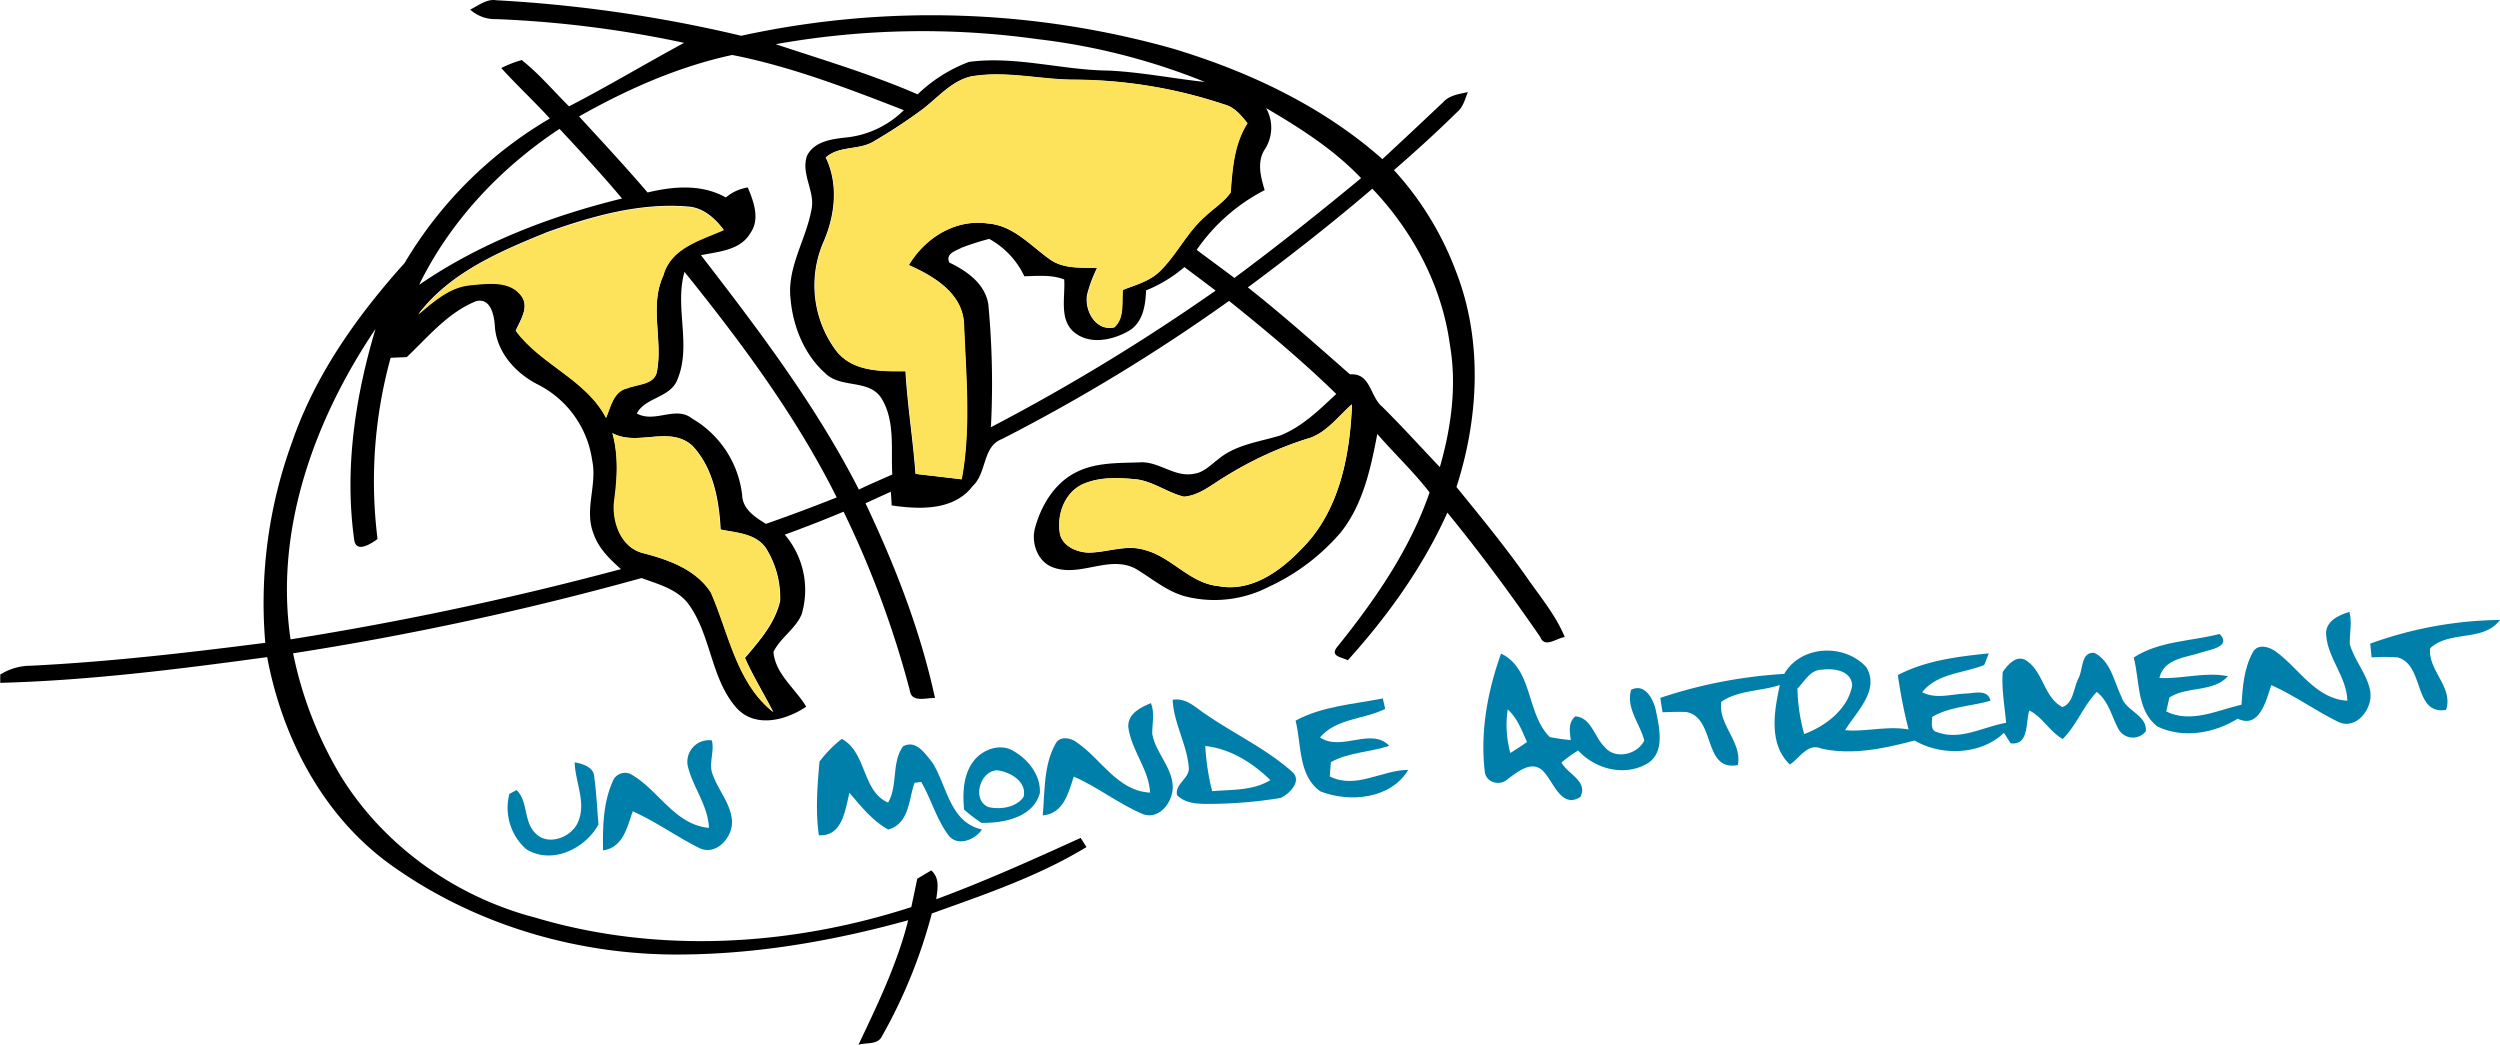 <svg id="Layer_1" data-name="Layer 1" xmlns="http://www.w3.org/2000/svg" viewBox="0 0 498.35 208.28"><defs><style>.cls-1{fill:#007fab;}.cls-2{fill:#fce35b;}</style></defs><g id="_ffffffff" data-name="#ffffffff"><path d="M93.73,2.1C95.38,1.31,97-.08,98.92.24a275.61,275.61,0,0,1,48.84,7.08A177.54,177.54,0,0,1,233.9,9.91c15.09,4.56,29.78,11.47,41.67,22q6.09-5.65,12.12-11.36c1.26-1.39,3.18-1.61,4.91-2-.57,1.41-.93,3-2.16,4-4.06,4-8.27,7.82-12.57,11.55a62.2,62.2,0,0,1,12.29,20c5.43,13.73,4.66,29.29.17,43.17,4.83,5.94,9.7,11.86,14.1,18.13,2.65,3.81,5.7,7.44,7.49,11.78-1.61.2-4,2.29-4.88,0-5.85-8.51-12-16.83-18.52-24.8-4.88,10.86-11.91,20.62-19.85,29.43-1.1-.61-3.46-.72-2.27-2.46,7.56-9.38,14.62-19.5,18.57-31-3.18-4.13-7-7.71-10.42-11.65-1.3,6.84-2.83,14-7.25,19.58a42.07,42.07,0,0,1-14.37,10.88A23.65,23.65,0,0,1,236,119c-3.6-1.07-6.48-3.58-9.66-5.46-5.2-2.73-10.91,1.68-16.27-.19-3.12-1-4.55-4.78-3.78-7.8,1.21-4.53,3.86-9,8.15-11.18,3.86-2,8.34-1.87,12.57-2,3.92-.38,7.13,3.11,11.08,2.24,1.92-.26,3.26-1.78,4.75-2.87,3.49-2.94,8.18-3.45,12.39-4.75,4.36-1.74,7.77-5.11,11.14-8.27-6.76-6.59-14-12.63-21.37-18.55A360.21,360.21,0,0,1,199.75,87.7c-3.94,1.47-3,6.72-5.82,9.34-3.79,5-10.63,4.71-16.2,3.9,0-.69-.11-2.06-.14-2.74l-5.06,2.31c5.89,12.43,10.94,25.35,13.85,38.82-1.66-.08-4.66,1-5-1.44a194,194,0,0,0-13.22-35.7q-5.81,2.43-11.72,4.58a17,17,0,0,1,3.35,15.91c-1.25,2.91-4.23,4.64-5.61,7.46.38,4.44,4.37,7.29,6.53,10.92-4,2.72-10.12,4.34-13.86.28-5.15-5.79-5.05-14.37-9.5-20.59-2.22-3.11-6.08-4.08-9.46-5.33a611.91,611.91,0,0,1-69.46,15A77.44,77.44,0,0,0,68,155c8.62,13.92,22.93,24,38.71,28.11,24.42,7.27,50.86,5.7,74.95-2.1.4-1.89.8-3.77,1.19-5.66l2.78-1.65c1.76,1.53,1.26,3.73,1,5.74,9.78-3.61,19.3-7.91,28.79-12.22l1.16,1.82c-9.57,5.83-20.32,9.46-30.83,13.24a102.62,102.62,0,0,1-9.91,24.42c-.82,1.82-3.16,1.27-4.71,1.75,3.82-8.05,7.73-16.13,9.91-24.82-14.66,4.06-29.81,6.72-45.05,6.83-20.69.23-41.59-5.92-58.39-18.09-13.33-9.72-21.35-25.21-24.34-41.19-17.65,2.4-35.39,4.65-53.21,5.13v-1.65a11.36,11.36,0,0,1,6-1.76c15.68-.77,31.27-2.58,46.83-4.57a93.43,93.43,0,0,1,5.34-40c4.63-13.47,13-25.22,22.45-35.73a81.38,81.38,0,0,1,28.94-28.79c-3.15-3.44-6.56-6.61-9.69-10.06A23.52,23.52,0,0,1,104,12.16c3.45,2.73,6.31,6.14,9.43,9.23,7.75-4,15.25-8.51,22.94-12.66A220,220,0,0,0,98.94,4,7.35,7.35,0,0,1,93.73,2.1M154.63,9c9.49,3.16,19.11,6,28.29,10a29.83,29.83,0,0,1,10.24-6.47c9.35-1.24,18.54,1.65,27.86,1.73,6.44.31,12.78,1.58,19.17,2.27A128.92,128.92,0,0,0,206.88,8a165.92,165.92,0,0,0-52.25,1M115.43,23.4c4.59,5,9.24,10,13.66,15.16,5.13-1.24,10.82-1.72,15.6,1a8.72,8.72,0,0,1,4.38-2c1.17,2.82,2.48,6.29.51,9.09-2,3.46-6.36,3.69-9.85,4.41C151.21,65.92,162.64,81,171.21,97.78c2.19-1.06,4.42-2,6.66-3-.3-5.11.64-10.79-2.25-15.33-2.56-3.72-8-1.81-11.09-4.83-4.14-3.68-6.42-9.22-6.92-14.66-.82-6.3,3-11.83,4.12-17.84.9-3.72-2.19-7.22-.83-10.94,1.57-3,5.28-3.3,8.27-3.64a19.15,19.15,0,0,0,11-5.39c-11.16-4.33-22.45-8.69-34.21-11C135.18,13.47,125,18,115.43,23.4m78.76-8.09c-4.23.64-7,4.14-10.2,6.59a106.14,106.14,0,0,1-9.64,6.35c-3,2-7,.86-9.76,3.33,2.54,5.28,1.88,11.41-.37,16.66a21.79,21.79,0,0,0,2.5,21.94c3.29,4.13,9,4,13.77,4,.39,6.85,1.5,13.63,2,20.47,3,.35,6.11.71,9.16,1.08,1.89-10.15.87-20.57.47-30.81-.13-6.22-5.94-9.66-11-11.89,3.24-5.44,9.33-9.24,15.81-8.29,5,.39,8.42,4.35,12.25,7.09,2.72,2,6.29,1.65,9.49,1.8a26,26,0,0,0-2,5.4c-.47,3.13,1.71,7.21,5.4,6.42,2.12-1.9,1.45-4.95,1.72-7.47,2.56-1,5.4-1.74,7.4-3.75,3.39-3.31,5.42-7.77,9-10.89,1.68-1.6,3.74-2.86,5.08-4.78.39-4.76.71-9.66,3.35-13.81C247.4,23.13,246,21.48,244,21a95.46,95.46,0,0,0-29.89-4.9c-6.64,0-13.28-1.73-19.89-.74m58.17,6.39A7.92,7.92,0,0,1,252.1,30c-1.58,2.5-.79,5.47,0,8.09A36.91,36.91,0,0,0,238.55,50c2.5,1.88,5,3.69,7.51,5.6,8.61-6.39,17-13.07,25.26-19.9-5.46-5.73-12.15-10-19-14M83.62,56.92C95.78,48.58,109.78,43.25,124,39.76c-4-4.75-8.22-9.34-12.47-13.88-11.74,7.76-21.73,18.34-27.94,31m165.2.63c7,5.54,13.64,11.45,20.32,17.31,4.17-.34,3.95,4.47,6.47,6.49,3.93,3.91,7.64,8,11.44,12,2.26-7.89,3.42-16.24,2-24.4-1.58-11.74-7.34-22.57-15.46-31.1-8,6.86-16.33,13.37-24.8,19.66m-140-10.88c-9.31,3.78-19.13,8-25.38,16.23,3.07-2.59,6.29-5.53,10.5-5.87,3.34-.31,7.82-1,10.06,2.18,1.62,2.26-.2,4.81-1.12,6.93,5,6.79,13.93,9.69,18,17.37.93-2.18,1.51-5.33,4.25-5.91,2.12-.89,5.62-.65,5.94-3.63,1.07-6.25-1.57-12.88,1.25-18.9,1.5-5.44,7.44-7,12-9-1.79-2.39-4.18-4.51-7.32-4.65-9.64-.75-19.17,2-28.16,5.22m82.77,3.09c-1.2.59-3.11,1.16-2.3,2.88,3.49,1.68,7.08,4.18,7.76,8.3a168.66,168.66,0,0,1,.52,24.52,403.77,403.77,0,0,0,44.79-27.23c-2.06-1.58-4.15-3.12-6.22-4.69a27.61,27.61,0,0,1-7.65,4.65c-.08,2.93-.62,6.33-3.31,8-3.2,1.88-7.78,2.92-10.93.41s-1.83-7.1-2.07-10.59c-2.52-1-5.31-.69-7.95-.64a16.58,16.58,0,0,0-7-7.45,53,53,0,0,0-5.65,1.81m-55.1,4.79c-2,7,1.43,14.57-1.37,21.35-1.36,3.76-6.45,3.59-8.13,6.85,3.56,2,7.76-1.6,11,1a20.31,20.31,0,0,1,10,15.25c.09,2.85,2.59,4.42,4.74,5.76q7.11-2.49,14.11-5.27c-8.12-16.26-19-30.88-30.37-45M81.05,71.38l-3.18.13a92.56,92.56,0,0,0-2.61,36.13c-1.25.91-4.21,2.87-4.64.24-2-14.13.17-28.55,4.24-42.13-12.14,18-20.18,40-16.94,61.89a645.86,645.86,0,0,0,65.86-14c-2.24-2-4.49-4.17-5.47-7.09-1.89-4.74.77-9.71-.26-14.56a20.12,20.12,0,0,0-10.79-15.13c-4.55-2.29-8.41-6.61-8.63-11.9-.17-2.08-.88-5.43-3.7-4.74-5.62,2.23-9.59,7.13-13.88,11.19M260.88,87.55a72.17,72.17,0,0,0-16.64,7.67c-2.62,1.53-5.07,3.72-8.21,4-3.48-.86-6.43-3.3-10.09-3.52-3.4-.31-7-.38-10.18,1.07-3.62,1.75-5.16,6.21-4.41,10,.67,2.4,3.34,3.51,5.63,3.59,3.71,0,7.45-1.66,11.13-.55,5.44,1.35,9,6.65,14.76,7.22,6.55,1.26,12.41-3,16.65-7.47,7.49-7.48,9.59-18.58,10-28.76-2.74,2.38-5,5.61-8.59,6.78m-138.82-1c1.23,4.44,1,9.06.4,13.57-.47,4.17,1.38,9.31,5.87,10.36,5,1.3,10.46,3.27,13.4,7.84,3.57,8.11,5.1,18,12.39,23.8-1.84-3.63-4-7.09-5.65-10.81,2.87-3.38,6-6.9,7-11.35a18.49,18.49,0,0,0-2.85-10.57c-2.05-2.9-5.89-3-9-3.65-.32-5.89-1.45-12.29-5.64-16.73C133.41,84.94,127.07,89.26,122.06,86.52Z" transform="translate(0 -0.19)"/><path class="cls-1" d="M463.71,126.93c-.37-2.78,2.42-4.13,4.62-4.77.58,2.13,0,4.3.08,6.45.94,3.32,3.51,6,4.08,9.42s-2.84,7.88-6.5,6c-4.52-2.23-8.62-5.21-13.23-7.28-1,3-2.35,8.81-6.7,6.7-4.68,2.92-10.82,4-15.95,1.59-4.24-3.12-3.54-9.2-4.78-13.78,5.06-3.3,11.43-3.23,17.13-4.7,2.37,2.43-1.64,3.1-3.32,3.59-3.16,1.13-7.77,1.19-8.69,5.19,4.58.23,9.13-1.27,13.69-.36-3,3.28-8.13,1.95-11.69,4.24-.16.7-.47,2.1-.63,2.8,4.94,2.41,10.12-.23,15-1.36.22-3.57.51-7.34,2.3-10.51,1-1.76,3.37-1,4.65,0,4.58,3.38,7.88,9.37,14.15,9.72C467.81,135.17,464.11,131.53,463.71,126.93Z" transform="translate(0 -0.19)"/><path class="cls-1" d="M472.48,128.49a78.28,78.28,0,0,1,25.87-4.72c-3.33,4.46-10.09,2-13.93,5.66-.46,4.43,4.71,7.76,3.17,12.28-6.57,1-4.21-8.93-9.62-10.47a36.23,36.23,0,0,0-5.21,0Z" transform="translate(0 -0.19)"/><path class="cls-1" d="M355.63,134.58c3.34-5.82,12.05-6.18,16.4-1.39,2.75,4.61-2,8.88-4.24,12.56,4.23.36,8.44-.92,12.67-.14a97.22,97.22,0,0,1-2.14-10.85c5.52-2.91,12-3.71,18.13-4.32l-.92,2.32c-4.17,1.66-9.36,1.62-12.36,5.41,2.71,1.45,5.87.37,8.76.27,1.63-.06,4.33-.92,4.84,1.42-3.84,1.15-8.13,1.16-11.62,3.25,0,1-.39,2.7.94,3,4.66,1.78,9.26-1.06,13.81-1.83-.29-3.37-.94-6.75-.68-10.14,1-1.43,2.72-3.47,4.64-2.32,3.48,2.23,3.55,7.39,7.25,9.31,2.22-.74,2.24-3.86,3.21-5.73s.47-5.26,3.17-5.07c3.28,1.66,3.91,5.72,5.4,8.75.84,2.87,5.12,3.59,4.86,6.88a3.28,3.28,0,0,1-5.31-.2c-1.49-2.54-2-5.76-4.48-7.63-2.68,2.8-4,6.59-6.77,9.37-2.6-1.46-4.06-4.4-6.67-5.68-.76,2.34,0,7-3.72,6.54l-1.33-2.08c-4.63,4.41-12.45,4.66-17.82,1.52-6,1.58-12.48,3-18.64,1.59-2.73-1.12-4.25,1.95-6.22,3.19-4.3-4.1-3.12-10.65-2-15.84-3.84,1.27-8.27,1-11.67,3.34-.68,4.6,4.16,7.9,3.31,12.62-7.06,1.31-4.36-9.51-10.3-10.58-1.58-.06-3.15,0-4.72.05-.17-1-.31-1.91-.44-2.87a95.6,95.6,0,0,1,24.62-4.77m2.71,2.83a36.36,36.36,0,0,0,1.35,9.16c4.28-1.61,8.64-4.9,9.56-9.61-.08-3.08-3.71-3.57-6.08-3.21C360.88,133.68,359.73,136,358.34,137.41Z" transform="translate(0 -0.19)"/><path class="cls-1" d="M299.22,130.47c6.41,3.1,5,12,9.73,16.66,1.38.26,2.77.46,4.17.59-.21-1.65-.54-3.52.89-4.73,3.22.2,3.8,4.16,5.84,6.06,2.06,2.66,6.58,1.55,7.92-1.25-.85-3.35-3.69-6.46-2.62-10.11,2.78-1.39,4.46,1.93,4.94,4.17.68,3.42,1.88,8.23-1.67,10.51-4.57,2.67-10.37,1.17-13.84-2.58a27.22,27.22,0,0,0-3.32,2.4c1.29,2.37,5.34,3.68,3.77,6.87-3.78,2.41-5.33-3-7.34-5.07-2.25-2.4-5.07,0-7.06,1.43-1.52,1.53-4.38.87-4.65-1.39-.94-8,.54-16,3.24-23.56m1.33,11.13a21.07,21.07,0,0,0,.52,8.69c1.13-.69,2.23-1.42,3.32-2.18C303.39,145.8,302.45,143.34,300.55,141.6Z" transform="translate(0 -0.19)"/><path class="cls-1" d="M233.76,139.69c2.73-.49,4.66,1.66,6.77,3,5.61,3.86,11.89,6.77,17,11.31,2.15,1.79-.46,4.46-2.29,5.26A90.52,90.52,0,0,1,242,160.43c-2.52,0-5.4.2-7.35-1.71-.59-2.24,2.66-3.42,2.31-5.66-.4-4.6-3-8.72-3.2-13.37m6.5,9.21a47.3,47.3,0,0,0,1.37,9c3.91-.33,8.13-.06,11.61-2.21C249.68,152.25,245.28,149.44,240.26,148.9Z" transform="translate(0 -0.19)"/><path class="cls-1" d="M258.26,143.84c5.32-2.9,11.56-3.26,17.39-4.43l.47,2.09c-4.25,2.12-9.71,1.85-13,5.68,4.21,2.91,10.23-2.11,13.82,1.68-3.82,1.29-8.1,1.27-11.64,3.25-.06.72-.18,2.14-.23,2.85,5.24,2.63,10.41-1.3,15.65-1.3-3.48,5.82-11.68,6.56-17.5,4.29C258.74,154.85,259.46,148.55,258.26,143.84Z" transform="translate(0 -0.19)"/><path class="cls-1" d="M224.9,145c0-2.61,2.46-3.81,4.53-4.65.78,2,.25,4.05.25,6.09.64,3.78,4,6.65,4.1,10.58.05,2.91-2.51,6.49-5.74,5.54-4.91-2-9.11-5.45-14-7.56-1.05,3.25-2.05,7.4-6.18,7.73.44-4.8.14-10,2.58-14.34.86-1.55,3.05-1.15,4.22-.2,4.88,3.3,8.08,9.67,14.61,10C229,153.41,225.43,149.68,224.9,145Z" transform="translate(0 -0.19)"/><path class="cls-1" d="M137.14,153.06a4.3,4.3,0,0,1,4.76-5.28c.6,2.33-.81,4.8.27,7.06,1.15,3.1,3.64,5.76,3.75,9.19.06,3.24-3.33,6.92-6.67,5.13-4.47-2.25-8.55-5.21-13.12-7.25-1.1,3.17-1.92,7.22-5.92,7.8-.07-4.57,0-9.36,1.87-13.63a2.64,2.64,0,0,1,4.08-1.32c5.27,3.18,8.45,9.84,15.16,10.46C141.14,160.77,138.2,157.24,137.14,153.06Z" transform="translate(0 -0.19)"/><path class="cls-1" d="M163.36,152a24.37,24.37,0,0,1,4.44-4.52c5,2.7,4,10.42,9.23,12.7,2-3.42.64-8,3-11.22,2.6-1.39,4.45,1.55,5.87,3.3,2.92,4.68,3.44,11.84,9.84,13.28-1.32,2-4.67,3.43-6.54,1.32-2.5-3.23-3.53-7.3-5.57-10.8l-1.33.18c-1.2,3.41-1,8.07-5.24,9.32-3.16-1.77-5.42-4.62-7.73-7.33-.87,3.41-1.38,8.74-6.1,8.46C162.53,161.77,162.94,156.84,163.36,152Z" transform="translate(0 -0.19)"/><path class="cls-1" d="M194,152c1.77-2.4,5.37-3.76,8.07-2.08,2.93,1.68,5.42,4.85,5.21,8.37-1.37,4.9-7.25,6-11.64,5.93a29.88,29.88,0,0,1-3.46-2.65c-.3-3.27-.2-6.82,1.82-9.57m4.56,1.76c-3.26.27-4.88,6-1.47,7.32,2.33.54,5.46.07,6.93-2C204.84,155.93,201.14,153.92,198.53,153.72Z" transform="translate(0 -0.19)"/><path class="cls-1" d="M114.55,152.15c1.54.28,3.8.93,3.9,2.84.44,3.16.57,6.35.85,9.52-2.62,4.89-9.35,8.13-14.42,4.94a11,11,0,0,1-3.34-11c.36-.19,1.07-.57,1.42-.77,2.35,2.25,1.38,6.2,3.7,8.53,2.44,2.73,7.26.95,8.55-2.13C116.93,160.22,114.67,156.13,114.55,152.15Z" transform="translate(0 -0.19)"/></g><g id="_fce35bff" data-name="#fce35bff"><path class="cls-2" d="M194.19,15.31c6.61-1,13.25.7,19.89.74A95.46,95.46,0,0,1,244,21c2.05.53,3.43,2.18,4.7,3.76-2.64,4.15-3,9-3.35,13.81-1.34,1.92-3.4,3.18-5.08,4.78-3.6,3.12-5.63,7.58-9,10.89-2,2-4.84,2.72-7.4,3.75-.27,2.52.4,5.57-1.72,7.47-3.69.79-5.87-3.29-5.4-6.42a26,26,0,0,1,2-5.4c-3.2-.15-6.77.24-9.49-1.8-3.83-2.74-7.23-6.7-12.25-7.09-6.48-1-12.57,2.85-15.81,8.29,5,2.23,10.83,5.67,11,11.89.4,10.24,1.42,20.66-.47,30.81-3.05-.37-6.11-.73-9.16-1.08-.5-6.84-1.61-13.62-2-20.47-4.78.09-10.48.17-13.77-4a21.79,21.79,0,0,1-2.5-21.94c2.25-5.25,2.91-11.38.37-16.66,2.73-2.47,6.78-1.37,9.76-3.33A106.14,106.14,0,0,0,184,21.9C187.21,19.45,190,16,194.19,15.31Z" transform="translate(0 -0.19)"/><path class="cls-2" d="M108.77,46.67c9-3.17,18.52-6,28.16-5.22,3.14.14,5.53,2.26,7.32,4.65-4.56,2-10.5,3.53-12,9-2.82,6-.18,12.65-1.25,18.9-.32,3-3.82,2.74-5.94,3.63-2.74.58-3.32,3.73-4.25,5.91-4-7.68-13-10.58-18-17.37.92-2.12,2.74-4.67,1.12-6.93-2.24-3.14-6.72-2.49-10.06-2.18-4.21.34-7.43,3.28-10.5,5.87C89.64,54.65,99.46,50.45,108.77,46.67Z" transform="translate(0 -0.19)"/><path class="cls-2" d="M260.88,87.55c3.59-1.17,5.85-4.4,8.59-6.78-.36,10.18-2.46,21.28-10,28.76-4.24,4.52-10.1,8.73-16.65,7.47-5.74-.57-9.32-5.87-14.76-7.22-3.68-1.11-7.42.53-11.13.55-2.29-.08-5-1.19-5.63-3.59-.75-3.78.79-8.24,4.41-10,3.17-1.45,6.78-1.38,10.18-1.07,3.66.22,6.61,2.66,10.09,3.52,3.14-.26,5.59-2.45,8.21-4A72.17,72.17,0,0,1,260.88,87.55Z" transform="translate(0 -0.19)"/><path class="cls-2" d="M122.06,86.52c5,2.74,11.35-1.58,15.85,2.46,4.19,4.44,5.32,10.84,5.64,16.73,3.15.66,7,.75,9,3.65a18.49,18.49,0,0,1,2.85,10.57c-1,4.45-4.1,8-7,11.35,1.65,3.72,3.81,7.18,5.65,10.81-7.29-5.81-8.82-15.69-12.39-23.8-2.94-4.57-8.38-6.54-13.4-7.84-4.49-1-6.34-6.19-5.87-10.36C123,95.58,123.29,91,122.06,86.52Z" transform="translate(0 -0.19)"/></g></svg>